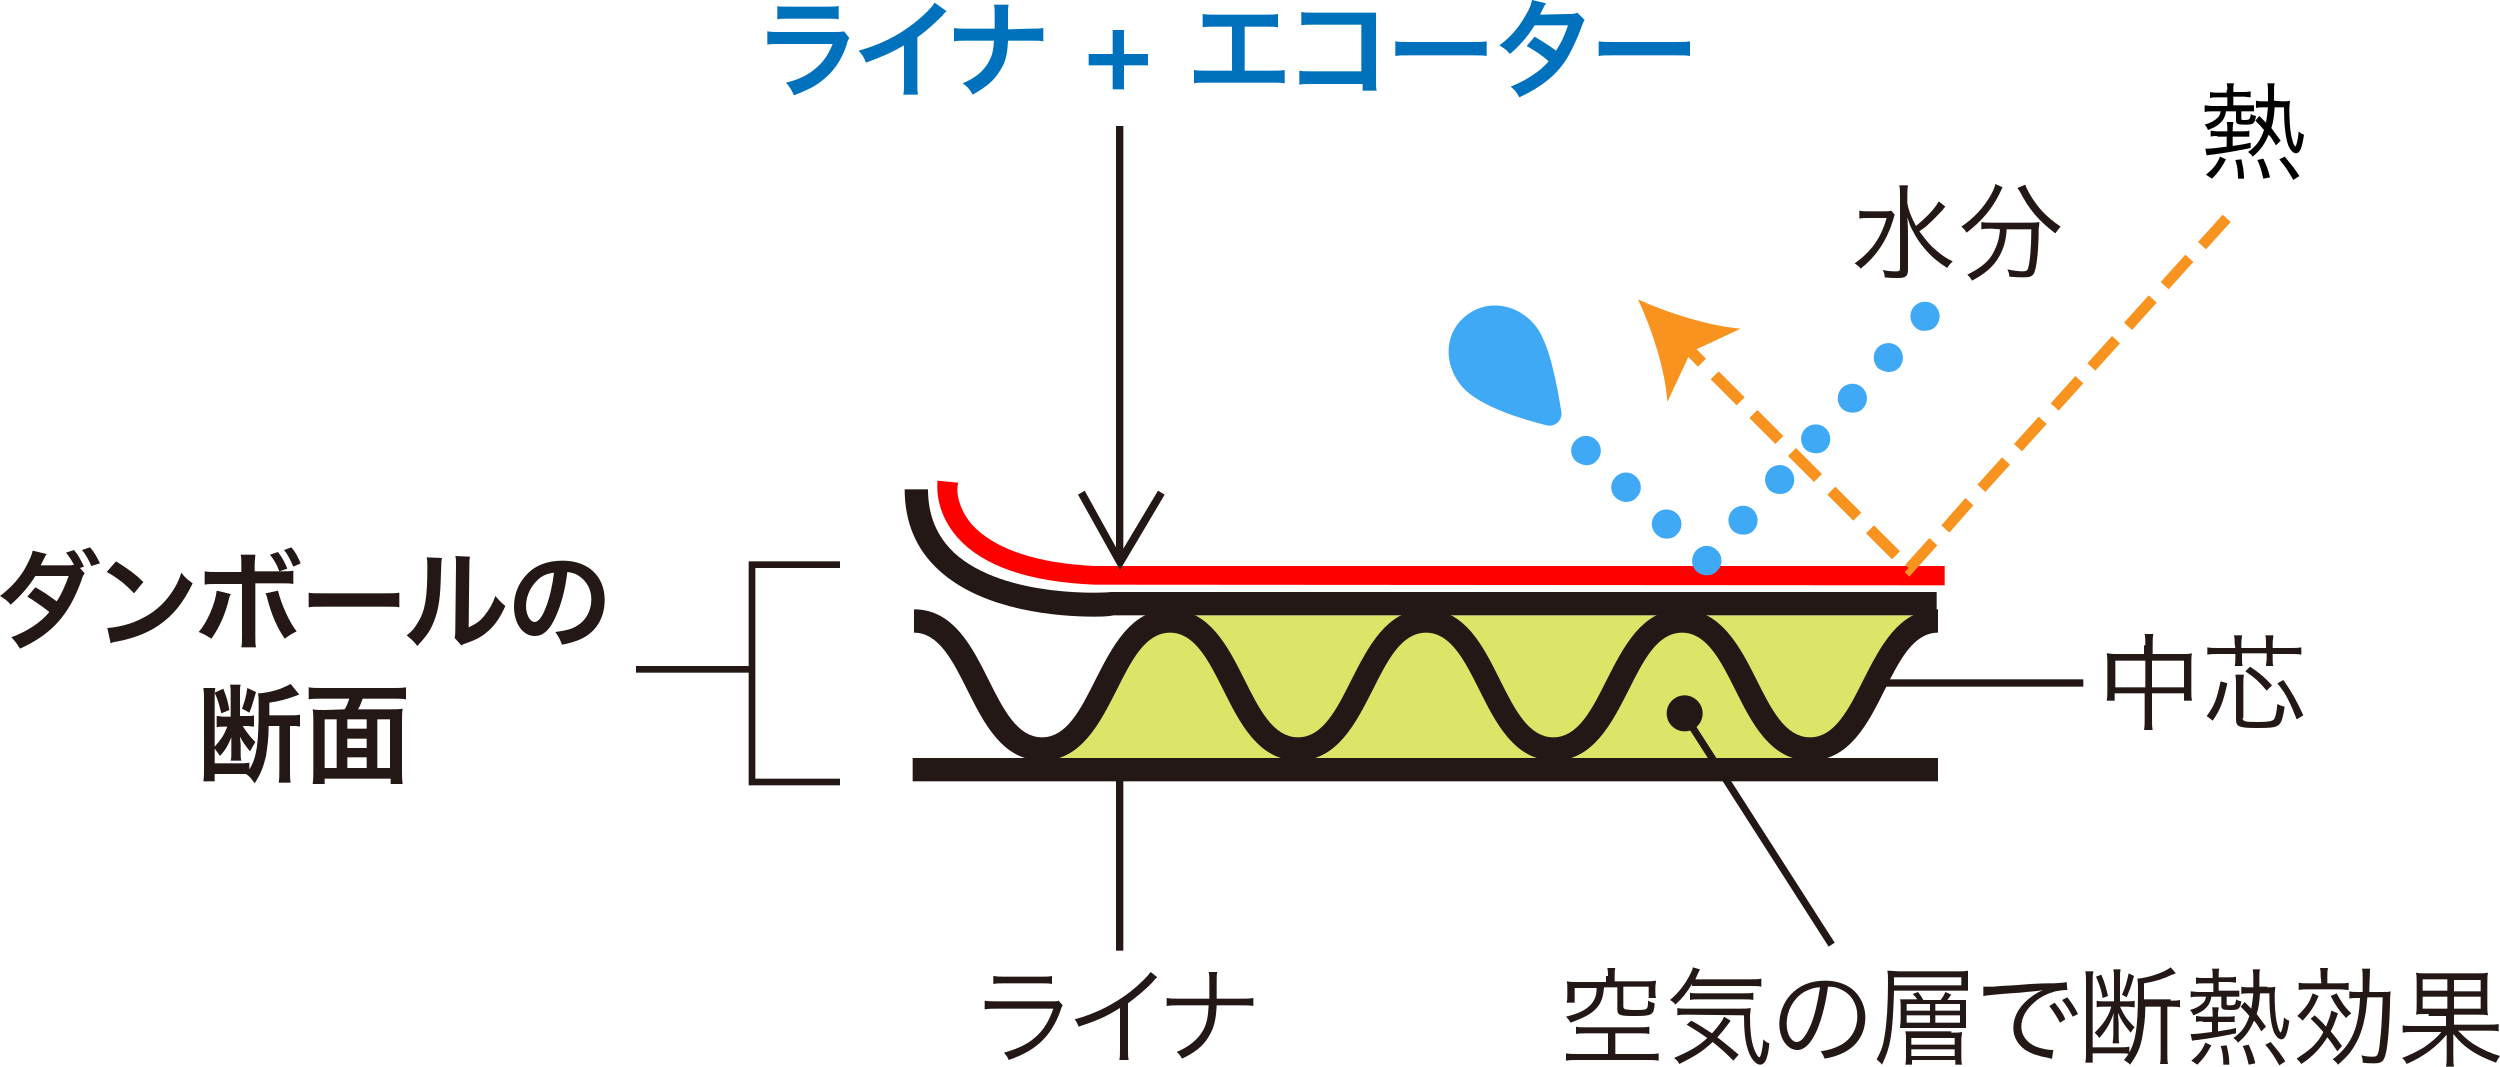 <?xml version="1.0" encoding="utf-8"?>
<!-- Generator: Adobe Illustrator 23.1.1, SVG Export Plug-In . SVG Version: 6.00 Build 0)  -->
<svg version="1.1" id="レイヤー_1" xmlns="http://www.w3.org/2000/svg" xmlns:xlink="http://www.w3.org/1999/xlink" x="0px"
	 y="0px" width="375px" height="160px" viewBox="0 0 375 160" style="enable-background:new 0 0 375 160;" xml:space="preserve">
<style type="text/css">
	.st0{fill:#FF0000;}
	.st1{fill:#DDE569;}
	.st2{fill:#231815;}
	.st3{fill:#0071BC;}
	.st4{fill:#3FA9F5;}
	.st5{fill:#F7931E;}
</style>
<g>
	<path class="st0" d="M164.2,87.7c-9.9-0.4-16.8-2.8-20.6-7.1c-2.9-3.3-3-6.7-3-7.4l0-1.1l1.1,0.1l2,0.2l-0.1,1
		c0,0.1-0.1,2.6,2.2,5.3c3.3,3.6,9.6,5.8,18.4,6.2l127.5,0v2.9L164.2,87.7L164.2,87.7z"/>
</g>
<g>
	<polygon class="st1" points="154.8,115.5 156.9,113.1 162.7,109.7 172,93.9 173.6,92.3 289.5,92.3 285,97.8 274.1,112.4 
		271.5,114.1 	"/>
</g>
<g>
	<g>
		<g>
			<path class="st2" d="M147.7,150.1c0.6,0.1,0.9,0.1,1.9,0.1h8.2c0.6,0,0.8,0,1-0.1l0.6,0.7c-0.1,0.2-0.2,0.3-0.4,1
				c-1.4,3.7-3.6,5.8-7.7,7.2c-0.2-0.5-0.3-0.6-0.7-1.1c2.1-0.6,3.6-1.3,4.8-2.4c1.1-1,1.9-2.2,2.6-4.2h-8.4c-0.8,0-1.3,0-1.9,0.1
				L147.7,150.1L147.7,150.1z M149.1,146.4c0.5,0.1,0.8,0.1,1.7,0.1h5.3c0.9,0,1.2,0,1.7-0.1v1.2c-0.4-0.1-0.8-0.1-1.7-0.1h-5.4
				c-0.8,0-1.2,0-1.7,0.1v-1.2H149.1z"/>
		</g>
		<g>
			<path class="st2" d="M173.6,146.6c-0.3,0.2-0.3,0.2-0.7,0.7c-1,1.1-2.4,2.2-3.7,3.2v6.8c0,0.9,0,1.3,0.1,1.7h-1.4
				c0.1-0.4,0.1-0.8,0.1-1.7v-6.1c-2.1,1.3-3.2,1.8-6.2,2.8c-0.2-0.5-0.3-0.7-0.6-1.1c3-0.8,5.8-2.2,8.3-4.1c1.5-1.2,2.6-2.3,3.1-3
				L173.6,146.6z"/>
		</g>
		<g>
			<path class="st2" d="M186.1,149.8c0.9,0,1.3,0,1.9-0.1v1.2c-0.5-0.1-1-0.1-1.9-0.1h-3.6c-0.1,2.2-0.4,3.4-1.2,4.7
				c-0.8,1.4-2.1,2.4-4,3.3c-0.3-0.5-0.4-0.7-0.8-1c1.9-0.8,3.2-1.9,4-3.3c0.5-1,0.7-1.8,0.8-3.7h-4.4c-0.8,0-1.3,0-1.9,0.1v-1.2
				c0.6,0.1,0.9,0.1,1.9,0.1h4.5c0-0.6,0-0.9,0-1.4v-1.2c0-0.6,0-1-0.1-1.4h1.3c-0.1,0.4-0.1,0.5-0.1,1.4v1.2c0,1.2,0,1.2,0,1.4
				H186.1z"/>
		</g>
	</g>
</g>
<g>
	<g>
		<g>
			<path class="st2" d="M321.8,96.8c0-0.8,0-1.2-0.1-1.7h1.3c-0.1,0.5-0.1,0.9-0.1,1.6v1.4h4.7c0.5,0,0.8,0,1.2-0.1
				c-0.1,0.4-0.1,0.8-0.1,1.3v4.4c0,0.5,0,0.9,0.1,1.4h-1.2V104h-4.8v3.7c0,0.9,0,1.3,0.1,1.8h-1.3c0.1-0.5,0.1-1,0.1-1.8V104h-4.5
				v1.1H316c0.1-0.5,0.1-0.9,0.1-1.4v-4.4c0-0.5,0-0.8-0.1-1.3c0.4,0,0.7,0.1,1.2,0.1h4.4v-1.3C321.6,96.8,321.8,96.8,321.8,96.8z
				 M317.3,99.1v4h4.5v-4H317.3z M327.6,103.1v-4h-4.8v4H327.6z"/>
		</g>
		<g>
			<path class="st2" d="M331,107.4c1.2-1.6,1.5-2.5,2.1-5.2l1,0.3c-0.6,2.7-1,3.9-2.2,5.6L331,107.4z M335.2,96.5
				c0-0.4,0-0.7-0.1-1.2h1.2c0,0.4-0.1,0.7-0.1,1.2v0.7h3.7v-0.7c0-0.4,0-0.8-0.1-1.2h1.2c0,0.4-0.1,0.7-0.1,1.2v0.7h2.5
				c0.8,0,1.3,0,1.8-0.1v1.1c-0.4-0.1-1-0.1-1.8-0.1h-2.5v0.8c0,0.4,0,0.7,0.1,1h-1.1c0-0.4,0.1-0.6,0.1-1.1V98h-3.7v0.8
				c0,0.4,0,0.8,0.1,1.1h-1.2c0.1-0.4,0.1-0.7,0.1-1v-0.8h-2.4c-0.8,0-1.3,0-1.8,0.1v-1.1c0.5,0.1,0.9,0.1,1.8,0.1h2.4L335.2,96.5
				L335.2,96.5z M336.4,107.7c0,0.5,0.3,0.6,2.2,0.6c1.6,0,2.2-0.1,2.5-0.4c0.2-0.3,0.4-1,0.5-2.3c0.4,0.2,0.6,0.3,1.1,0.4
				c-0.5,3.1-0.6,3.2-4.1,3.2c-2.8,0-3.2-0.2-3.2-1.3v-5.2c0-0.5,0-0.9-0.1-1.5h1.3c-0.1,0.4-0.1,0.8-0.1,1.5v5
				C336.5,107.7,336.4,107.7,336.4,107.7z M340,103.6c-1.1-1.3-1.7-1.9-3.2-2.9l0.7-0.7c1.5,1,2.2,1.6,3.3,2.8L340,103.6z
				 M344.5,107.9c-0.5-1.3-0.8-2-1.3-3c-0.5-1-0.8-1.4-1.6-2.4l0.9-0.5c1.2,1.7,2,3.1,3,5.3L344.5,107.9z"/>
		</g>
	</g>
</g>
<g>
	<g>
		<g>
			<path class="st2" d="M284.2,32.2c-0.1,0.3-0.1,0.4-0.3,1c-0.9,2.9-2.5,5.3-4.8,7.1c-0.3-0.4-0.5-0.5-0.9-0.8
				c1-0.7,1.8-1.4,2.7-2.5c1-1.3,1.6-2.6,2.1-4.3h-2.6c-0.7,0-1.1,0-1.5,0.1v-1.2c0.4,0.1,0.8,0.1,1.6,0.1h1.7c0.8,0,1.2,0,1.5-0.1
				L284.2,32.2z M291.8,31c-0.2,0.2-0.2,0.2-0.4,0.5c-0.4,0.4-1.5,1.6-2.1,2.1c-0.4,0.4-0.4,0.4-1.4,1.1c0.6,0.8,1.2,1.6,1.9,2.3
				c1,0.9,1.8,1.6,3.1,2.2c-0.4,0.4-0.6,0.6-0.8,1c-1.3-0.8-2.4-1.7-3.4-2.9c-0.7-0.8-1.3-1.7-1.8-2.7c-0.4-0.7-0.5-1.1-0.8-2
				c0.1,1.4,0.1,2.3,0.1,3.1v4.7c0,1-0.3,1.3-1.5,1.3c-0.6,0-1.3,0-2-0.1c0-0.5-0.1-0.7-0.3-1.1c0.9,0.2,1.5,0.2,2.1,0.2
				c0.4,0,0.5-0.1,0.5-0.5V29.4c0-0.6,0-1.1-0.1-1.6h1.3c-0.1,0.5-0.1,1-0.1,1.6v1.1c0.2,1.1,0.6,2.1,1.3,3.4
				c1.8-1.5,2.9-2.7,3.4-3.7L291.8,31z"/>
		</g>
		<g>
			<path class="st2" d="M300.4,28.1c-0.1,0.2-0.2,0.3-0.4,0.8c-1.2,2.5-2.8,4.3-5,6c-0.2-0.3-0.4-0.6-0.8-0.9
				c1.9-1.3,3.3-2.8,4.4-4.7c0.4-0.7,0.6-1.2,0.7-1.7L300.4,28.1z M298.8,34.3c-0.6,0-1.2,0-1.6,0.1v-1.1c0.5,0.1,1,0.1,1.7,0.1h5.3
				c0.7,0,1.2,0,1.7-0.1c0,0.3,0,0.4-0.1,1.1c0,3.1-0.3,5.8-0.7,6.6c-0.3,0.5-0.7,0.6-1.6,0.6c-0.5,0-1.1,0-2.1-0.1
				c0-0.4-0.1-0.7-0.3-1.1c0.9,0.2,1.7,0.3,2.3,0.3c0.5,0,0.7-0.1,0.8-0.4c0.3-1,0.5-3.2,0.5-5.9H301c-0.1,1.8-0.5,3-1.2,4.2
				c-0.8,1.4-2.1,2.5-4,3.5c-0.2-0.4-0.4-0.6-0.7-0.9c2-1,3.3-2,4-3.5c0.5-1,0.8-1.9,0.9-3.3L298.8,34.3L298.8,34.3
				C298.8,34.3,298.8,34.3,298.8,34.3z M303.8,27.7c0.1,0.4,0.3,0.7,0.6,1.3c1.2,2.1,2.5,3.5,4.7,5c-0.3,0.3-0.5,0.6-0.8,1
				c-2.5-1.9-3.9-3.5-5.4-6.4c-0.1-0.1-0.2-0.3-0.3-0.4L303.8,27.7z"/>
		</g>
	</g>
</g>
<g>
	<g>
		<g>
			<path class="st2" d="M238,155c-0.8,0-1.1,0-1.6,0.1V154c0.4,0.1,0.8,0.1,1.5,0.1h7.8c0.7,0,1.2,0,1.7-0.1v1.1
				c-0.5-0.1-0.9-0.1-1.6-0.1h-3.5v3.1h4.8c0.7,0,1.3,0,1.7-0.1v1.1c-0.6-0.1-1.1-0.1-1.7-0.1h-10.4c-0.7,0-1.2,0-1.8,0.1V158
				c0.4,0.1,1.1,0.1,1.8,0.1h4.5V155L238,155L238,155z M241.2,146.4c0-0.4,0-0.8-0.1-1.2h1.2c-0.1,0.3-0.1,0.7-0.1,1.2v0.8h4.6
				c0.6,0,1,0,1.6-0.1c0,0.3-0.1,0.6-0.1,1.1v0.4c0,0.4,0,0.8,0.1,1.1h-1.1V148h-3.8v3c0,0.2,0.1,0.3,0.3,0.4c0.2,0,0.6,0.1,1.3,0.1
				c2.1,0,2.1,0,2.1-1.4c0.4,0.2,0.6,0.3,1,0.4c-0.1,1.8-0.4,1.9-3.1,1.9c-2.1,0-2.5-0.1-2.5-1v-3.3h-2c-0.1,1.4-0.4,2.3-1.1,3.1
				c-0.8,0.9-1.8,1.4-3.9,2.2c-0.2-0.3-0.4-0.6-0.7-0.9c2-0.5,3-1,3.8-1.9c0.5-0.6,0.8-1.3,0.8-2.4h-3.3v2.2H235
				c0.1-0.4,0.1-0.8,0.1-1.3v-0.8c0-0.4,0-0.8-0.1-1.1c0.6,0.1,1,0.1,1.6,0.1h4.3v-0.9H241.2z"/>
		</g>
		<g>
			<path class="st2" d="M253.8,147.6c-0.8,1.3-1.4,2.1-2.5,3.1c-0.1-0.2-0.3-0.4-0.8-0.7c1.4-1.2,2.3-2.4,3.1-4
				c0.2-0.4,0.3-0.6,0.3-0.9l1.1,0.3c-0.1,0.2-0.1,0.2-0.3,0.6c-0.1,0.3-0.2,0.4-0.4,0.9h7.9c0.9,0,1.5,0,2-0.1v1.2
				c-0.4-0.1-1-0.1-2-0.1h-8.4L253.8,147.6L253.8,147.6L253.8,147.6z M260,159.1c-1-1-1.7-1.7-3.1-2.8c-1.5,1.4-2.6,2.1-5,3.3
				c-0.2-0.4-0.4-0.6-0.8-0.9c2.3-1,3.6-1.7,5-3c-1-0.7-1.6-1.1-3.1-2l0.7-0.6c1.3,0.7,2,1.2,3.1,1.9c0.9-1,1.6-1.9,1.8-2.5l1,0.6
				c-0.1,0.1-0.1,0.1-0.2,0.3c-0.1,0.1-0.1,0.1-0.4,0.5c-0.4,0.6-0.9,1.1-1.4,1.7c1.2,0.9,2,1.6,3.2,2.6L260,159.1z M253.2,152.2
				c-0.7,0-1.2,0-1.6,0.1v-1.1c0.4,0.1,0.9,0.1,1.5,0.1h7.7c0.9,0,1.3,0,1.8-0.1c0,0.5-0.1,0.8-0.1,1.4c0,2,0.2,3.6,0.6,4.7
				c0.2,0.6,0.6,1.3,0.8,1.3c0.2,0,0.5-1.2,0.6-2.7c0.3,0.3,0.5,0.5,0.9,0.6c-0.1,1.1-0.2,1.6-0.4,2.2c-0.2,0.7-0.6,1-1,1
				c-0.6,0-1.4-0.9-1.8-2.2c-0.4-1.2-0.6-2.7-0.6-5.2L253.2,152.2L253.2,152.2L253.2,152.2z M253.5,148.9c0.3,0.1,0.7,0.1,1.4,0.1
				h6.5c0.8,0,1.2,0,1.6-0.1v1.1c-0.4-0.1-0.8-0.1-1.6-0.1H255c-0.7,0-1.1,0-1.5,0.1L253.5,148.9L253.5,148.9z"/>
		</g>
		<g>
			<path class="st2" d="M272.6,154.4c-0.9,2.1-1.9,3.1-3,3.1c-1.5,0-2.7-1.7-2.7-3.9c0-1.6,0.6-3.2,1.7-4.4c1.3-1.4,3-2.1,5.2-2.1
				c1.8,0,3.4,0.6,4.4,1.6c1,1,1.6,2.4,1.6,3.9c0,2.5-1.3,4.5-3.7,5.5c-0.7,0.3-1.3,0.5-2.4,0.7c-0.2-0.5-0.3-0.7-0.6-1.1
				c1.2-0.2,1.9-0.4,2.7-0.8c1.8-0.8,2.8-2.5,2.8-4.5c0-1.8-0.9-3.3-2.5-4c-0.6-0.3-1.1-0.4-1.9-0.4
				C273.9,150.3,273.3,152.7,272.6,154.4z M270.6,148.8c-1.6,1-2.6,2.8-2.6,4.8c0,1.5,0.7,2.7,1.5,2.7c0.7,0,1.3-0.8,2-2.3
				s1.2-3.9,1.5-5.9C272.1,148.1,271.4,148.4,270.6,148.8z"/>
		</g>
		<g>
			<path class="st2" d="M284.1,148.7c-0.2,6.5-0.5,8.3-1.8,11c-0.3-0.4-0.5-0.5-0.8-0.8c0.7-1.3,1-2.1,1.2-3.6
				c0.3-1.7,0.5-4.5,0.5-8.1c0-0.6,0-1.1-0.1-1.6c0.6,0,1.1,0.1,1.9,0.1h8.5c0.8,0,1.2,0,1.7-0.1c0,0.4,0,0.6,0,1.1v0.9
				c0,0.4,0,0.7,0,1c-0.5,0-0.9,0-1.6,0h-9.5V148.7z M294.2,147.8v-1.2h-10.1v1.2H294.2z M287.6,149.9c-0.2-0.3-0.4-0.5-0.7-0.8
				l0.8-0.3c0.4,0.5,0.6,0.8,0.8,1.2h2.6c0.3-0.4,0.5-0.7,0.7-1.2l0.9,0.4c-0.2,0.3-0.4,0.5-0.6,0.8h1.3c0.8,0,1.2,0,1.5,0
				c0,0.4,0,0.8,0,1.2v1.8c0,0.6,0,0.9,0,1.2c-0.4,0-0.8,0-1.4,0h-7.1c-0.9,0-1.1,0-1.4,0c0-0.4,0.1-0.7,0.1-1.3v-1.7
				c0-0.7,0-1-0.1-1.3c0.3,0,0.6,0,1.5,0L287.6,149.9L287.6,149.9z M292.7,154.9c0.8,0,1.2,0,1.6-0.1c0,0.4-0.1,0.7-0.1,1.2v2.4
				c0,0.6,0,0.9,0.1,1.3h-1V159h-6.5v0.7h-1c0.1-0.4,0.1-0.8,0.1-1.4V156c0-0.5,0-0.9-0.1-1.3c0.4,0,0.9,0,1.6,0h5.3L292.7,154.9
				L292.7,154.9z M286,151.6h3.5v-1H286V151.6z M286,153.4h3.5v-1.1H286V153.4z M286.7,156.7h6.5v-1h-6.5V156.7z M286.7,158.4h6.5
				v-1h-6.5V158.4z M290.3,151.6h3.7v-1h-3.7V151.6z M290.3,153.4h3.7v-1.1h-3.7V153.4z"/>
		</g>
		<g>
			<path class="st2" d="M297.5,148c0.3,0,0.5,0,0.6,0c0.2,0,0.4,0,0.9,0c0.9-0.1,1-0.1,3-0.2l2.5-0.2c2-0.1,2.2-0.1,2.7-0.1h0.9
				c1.4-0.1,1.7-0.1,1.9-0.2l0.1,1.2c-0.6,0-1.2,0.1-1.8,0.2c-1.1,0.3-2.2,0.8-3.1,1.6c-1.3,1.1-2,2.4-2,3.7s0.8,2.4,2.2,3
				c0.8,0.3,1.8,0.5,2.4,0.5c0,0,0.1,0,0.2,0l-0.2,1.3c-0.2,0-0.2,0-0.5-0.1c-1.6-0.3-2.5-0.6-3.5-1.2c-1.1-0.8-1.8-1.9-1.8-3.3
				c0-1.9,1.1-3.6,3-4.9c0.5-0.3,0.9-0.6,1.5-0.8c-0.9,0.2-1.8,0.2-3.5,0.4c-3.2,0.2-4.9,0.4-5.5,0.5V148z M308.2,150.4
				c0.7,0.9,1.2,1.5,1.6,2.5l-0.8,0.5c-0.4-0.8-1.2-2-1.6-2.5L308.2,150.4z M310.1,149.6c0.7,0.9,1.1,1.5,1.6,2.5l-0.8,0.4
				c-0.4-0.8-1-1.8-1.6-2.5L310.1,149.6z"/>
		</g>
		<g>
			<path class="st2" d="M314,145.8c-0.1,0.4-0.1,0.8-0.1,1.3v10h3.9c0.7,0,1.1,0,1.6-0.1v1.1c-0.4-0.1-0.8-0.1-1.6-0.1h-3.9v1.4
				h-1.1c0.1-0.5,0.1-0.9,0.1-1.6v-10.6c0-0.6,0-1-0.1-1.5h1.2L314,145.8L314,145.8z M319.1,150.2c0.5,0,0.8,0,1.1-0.1v1
				c-0.2,0-0.7-0.1-1.1-0.1H318c0.7,1.5,1.1,2,2.2,3.1c-0.3,0.3-0.4,0.5-0.6,0.8c-1-1.2-1.4-1.8-1.9-3c0,0.6,0.1,1.2,0.1,1.7v1.6
				c0,0.8,0,1,0.1,1.3h-1c0-0.4,0.1-0.6,0.1-1.3v-1.6c0-0.5,0-1.2,0.1-1.7c-0.6,1.6-1,2.4-2.2,3.8c-0.2-0.3-0.4-0.5-0.7-0.8
				c0.9-0.9,1.5-1.6,2-2.6c0.2-0.4,0.3-0.6,0.5-1.3h-1.2c-0.4,0-0.7,0-1,0.1v-1c0.3,0.1,0.6,0.1,1.1,0.1h1.5v-3.3
				c0-0.7,0-1.1-0.1-1.5h1.1c-0.1,0.4-0.1,0.7-0.1,1.5v3.3L319.1,150.2L319.1,150.2z M315.2,146.2c0.6,1.4,0.7,2,1,3.2l-0.8,0.3
				c-0.2-1.3-0.5-2-1-3.2L315.2,146.2z M320.1,146.4c-0.5,1.8-0.7,2.2-1.1,3.2l-0.7-0.4c0.5-1.1,0.7-1.8,1-3.2L320.1,146.4z
				 M325.6,150.1c0.6,0,1,0,1.4-0.1v1.1c-0.4-0.1-0.7-0.1-1.4-0.1h-0.5v7c0,0.8,0,1.2,0.1,1.6H324c0.1-0.4,0.1-0.9,0.1-1.6v-7h-2.3
				c0,1.8-0.2,3-0.4,4.2c-0.3,1.9-0.8,3-1.9,4.5c-0.2-0.3-0.5-0.4-0.9-0.7c1.7-2,2.1-4.3,2.1-10.4c0-0.8,0-1.3-0.1-1.8
				c1.5-0.1,4-0.9,5-1.7l0.8,0.9c-0.1,0-0.1,0-0.3,0.1c0,0-0.1,0.1-0.3,0.1c-1.2,0.6-2.4,1-4.2,1.3v1.8c0,0.1,0,0.2,0,0.6h4
				L325.6,150.1L325.6,150.1L325.6,150.1z"/>
		</g>
		<g>
			<path class="st2" d="M331.9,146.3c0-0.4,0-0.7-0.1-1h1.1c-0.1,0.3-0.1,0.6-0.1,1v0.3h1.4c0.5,0,0.8,0,1.2-0.1v0.9
				c-0.3,0-0.7-0.1-1.1-0.1h-1.5v1.3h1.9c0.5,0,0.9,0,1.2,0v0.9c-0.4,0-0.6,0-1.2,0H334v1.1c0,0.2,0.1,0.2,0.5,0.2
				c0.7,0,0.8-0.1,0.9-0.7v-0.2c0.3,0.2,0.4,0.2,0.8,0.3c-0.2,1.2-0.4,1.3-1.7,1.3c-1,0-1.3-0.1-1.3-0.6v-1.4h-1.5
				c-0.1,0.6-0.2,0.8-0.4,1.2c-0.5,0.7-1,1.1-2.3,1.6c-0.2-0.4-0.2-0.5-0.5-0.8c1-0.3,1.5-0.6,2-1.1c0.2-0.2,0.3-0.4,0.4-0.9h-1.1
				c-0.4,0-0.8,0-1.2,0.1v-0.9c0.3,0,0.7,0.1,1.2,0.1h2.2v-1.3h-1.5c-0.4,0-0.8,0-1.1,0.1v-1c0.4,0.1,0.7,0.1,1.1,0.1h1.4
				L331.9,146.3L331.9,146.3z M330.4,153.2c-0.4,0-0.7,0-1,0.1v-0.9c0.3,0,0.6,0.1,1,0.1h1.5v-0.3c0-0.4,0-0.8-0.1-1.1h1
				c0,0.3-0.1,0.5-0.1,1.1v0.3h1.5c0.4,0,0.7,0,1-0.1v0.9c-0.3,0-0.6,0-1,0h-1.5v1.4c1.1-0.2,1.5-0.2,2.7-0.5v0.8
				c-1.4,0.3-4.1,0.8-5.8,1c-0.4,0-0.6,0.1-0.8,0.1l-0.2-1c0.2,0,0.3,0,0.3,0c0.6,0,1.3-0.1,2.9-0.3v-1.5h-1.4L330.4,153.2
				L330.4,153.2z M328.7,159.1c1.1-0.9,1.6-1.5,2.1-2.7l0.9,0.4c-0.7,1.3-1.1,1.9-2.1,2.9L328.7,159.1z M333.5,159.7
				c0-1.2-0.1-1.9-0.4-2.8l0.9-0.1c0.2,0.9,0.4,1.7,0.4,2.9L333.5,159.7z M340.1,148.1c0.5,0,0.9,0,1.2-0.1c0,0.3-0.1,0.7-0.1,1.3
				c0,1.4,0.1,3.1,0.3,4c0.2,0.8,0.3,1.3,0.6,1.6c0.2-0.3,0.4-1,0.5-2.3c0.3,0.3,0.5,0.4,0.8,0.5c-0.3,2-0.6,2.8-1.2,2.8
				c-0.4,0-0.9-0.5-1.2-1.3c-0.4-1.3-0.6-3-0.6-5.6H339c-0.1,1.4-0.2,2.2-0.5,3.1c0.6,0.8,0.8,1.1,1.4,1.9l-0.7,0.7
				c-0.5-0.8-0.7-1.2-1.1-1.6c-0.6,1.4-1.2,2.3-2.4,3.3c-0.2-0.3-0.4-0.5-0.7-0.7c1.3-0.9,1.9-1.8,2.4-3.3c-0.4-0.5-0.6-0.7-1.3-1.4
				l0.6-0.7c0.5,0.5,0.6,0.6,1,1c0.1-0.7,0.2-1.2,0.3-2.3h-0.7c-0.4,0-0.8,0-1.1,0.1V148c0.4,0.1,0.7,0.1,1.1,0.1h0.7
				c0-0.4,0-0.7,0-1.1c0-0.7,0-1.2-0.1-1.6h1.1c-0.1,0.4-0.1,0.4-0.1,2.6h1.2V148.1z M337.3,159.7c-0.3-1.3-0.5-2-0.9-2.8l0.9-0.2
				c0.4,0.9,0.7,1.5,1,2.8L337.3,159.7z M341.9,159.8c-0.7-1.2-1.1-1.9-2.1-3.1l0.8-0.4c1.1,1.3,1.5,1.8,2.2,2.9L341.9,159.8z"/>
		</g>
		<g>
			<path class="st2" d="M347.2,152.3c0.9,0.8,1.2,1.1,1.7,1.7c0.4-1,0.6-1.4,0.8-2.4l1,0.4c-0.5,1.4-0.7,2-1.1,2.7
				c0.6,0.7,0.9,1.1,1.7,2.2l-0.7,0.8c-0.7-1-0.9-1.4-1.5-2.1c-1,1.6-2.2,2.9-3.9,4c-0.2-0.3-0.5-0.6-0.7-0.8
				c0.9-0.6,1.6-1.1,2.3-1.7c0.7-0.7,1.3-1.4,1.7-2.3c-0.7-0.8-1-1.1-1.9-2L347.2,152.3z M347.8,149.4c-0.7,1.6-1.2,2.4-2.4,3.7
				c-0.4-0.4-0.4-0.4-0.8-0.7c0.7-0.7,1-1,1.5-1.7c0.4-0.6,0.5-0.9,0.8-1.7L347.8,149.4z M348.1,146.5c0-0.5,0-0.9-0.1-1.3h1.2
				c-0.1,0.4-0.1,0.8-0.1,1.3v1h1.6c0.8,0,1.2,0,1.6-0.1v1.1c-0.4,0-0.7-0.1-1.5-0.1h-4.4c-0.7,0-1.1,0-1.6,0.1v-1.1
				c0.4,0.1,0.8,0.1,1.6,0.1h1.8L348.1,146.5L348.1,146.5z M350.5,149c0.7,1.3,1.2,2.1,2.2,3c-0.3,0.2-0.4,0.3-0.8,0.7
				c-1.1-1.2-1.5-1.8-2.3-3.3L350.5,149z M357.2,148.8c0.8,0,1.1,0,1.4-0.1c0,0.3-0.1,0.5-0.1,2c-0.1,3.3-0.3,5.9-0.6,7.2
				c-0.3,1.3-0.6,1.6-1.8,1.6c-0.5,0-1.1,0-1.7-0.1c0-0.5,0-0.6-0.2-1.1c0.8,0.2,1.3,0.2,1.8,0.2c0.6,0,0.8-0.2,1-2.3
				c0.2-1.6,0.3-3.4,0.4-6.6h-2.3c-0.1,1.3-0.2,2.2-0.4,3.1c-0.4,2.1-1.1,3.7-2.2,5.2c-0.5,0.6-1,1.1-1.8,1.8
				c-0.2-0.3-0.4-0.5-0.8-0.8c1.3-1,2.2-2,2.9-3.4c0.7-1.4,1.1-3.3,1.2-5.8h-0.1c-0.9,0-1.2,0-1.5,0.1v-1.1c0.4,0.1,0.8,0.1,1.5,0.1
				h0.5c0-0.7,0-1.3,0-1.9c0-0.8,0-1.1-0.1-1.6h1.2c0,0.1,0,0.2,0,0.2c0,0.4,0,0.4-0.1,2.8c0,0.2,0,0.2,0,0.5L357.2,148.8
				L357.2,148.8z"/>
		</g>
		<g>
			<path class="st2" d="M364.3,152.1c-1,0-1.5,0-1.9,0.1c0.1-0.5,0.1-0.8,0.1-1.8v-2.8c0-0.9,0-1.2-0.1-1.7c0.4,0.1,0.9,0.1,1.8,0.1
				h7.1c1,0,1.4,0,1.9-0.1c-0.1,0.5-0.1,0.8-0.1,1.8v2.8c0,1,0,1.3,0.1,1.8c-0.4-0.1-0.9-0.1-1.9-0.1h-3.2v1.5h5.1
				c0.7,0,1.1,0,1.6-0.1v1.1c-0.5-0.1-1-0.1-1.6-0.1h-4.5c0.8,0.8,1.4,1.4,2.3,2c1.3,0.8,2.6,1.4,4,1.8c-0.3,0.4-0.4,0.6-0.6,1
				c-1.6-0.6-2.9-1.2-4-2c-1-0.7-1.5-1.2-2.4-2.3c0,0.8,0,1,0,1.3v1.9c0,0.9,0,1.2,0.1,1.7h-1.2c0.1-0.5,0.1-0.9,0.1-1.7v-1.9
				c0-0.3,0-0.8,0-1.2c-1.6,1.9-3.5,3.3-6,4.4c-0.2-0.4-0.4-0.7-0.7-0.9c1.1-0.4,2.3-1,3.3-1.6c1.1-0.8,1.9-1.4,2.6-2.3H362
				c-0.7,0-1.1,0-1.6,0.1v-1.1c0.4,0.1,0.9,0.1,1.6,0.1h4.9v-1.5h-2.6L364.3,152.1L364.3,152.1z M363.4,146.9v1.7h3.7v-1.7H363.4z
				 M363.4,149.5v1.8h3.7v-1.8H363.4z M368.1,148.7h4V147h-4V148.7z M368.1,151.3h4v-1.8h-4V151.3z"/>
		</g>
	</g>
</g>
<g>
	<g>
		<g>
			<path class="st3" d="M127.4,5.7c-0.2,0.3-0.3,0.5-0.4,1c-0.8,2.4-2,4.1-3.7,5.4c-1.1,0.9-2.2,1.4-4.2,2.2
				c-0.4-0.8-0.5-1.1-1.2-1.9c2-0.5,3.2-1.1,4.4-2.1c1.2-1,1.9-2,2.6-3.7h-7.8c-1.1,0-1.5,0-2,0.1v-2c0.6,0.1,1,0.1,2.1,0.1h7.6
				c1,0,1.3,0,1.8-0.1L127.4,5.7z M116.4,0.9c0.5,0.1,0.9,0.1,1.9,0.1h5.6c1,0,1.3,0,1.9-0.1v2c-0.5-0.1-0.8-0.1-1.8-0.1h-5.6
				c-1,0-1.3,0-1.8,0.1v-2H116.4z"/>
		</g>
		<g>
			<path class="st3" d="M142,1.7c-0.3,0.2-0.4,0.3-0.6,0.6c-1.2,1.2-2.4,2.3-3.8,3.3v6.8c0,0.9,0,1.3,0.1,1.8h-2.2
				c0.1-0.5,0.1-0.8,0.1-1.7V6.8c-1.9,1.1-2.8,1.5-5.7,2.6c-0.3-0.8-0.5-1.1-1.1-1.8c3.2-0.9,5.9-2.2,8.4-4.2c1.4-1.1,2.5-2.2,3-3
				L142,1.7z"/>
		</g>
		<g>
			<path class="st3" d="M154.4,4.3c1.1,0,1.5,0,2.1-0.1v2c-0.6-0.1-1-0.1-2-0.1h-3.3c-0.1,2.2-0.4,3.3-1.2,4.5
				c-0.9,1.5-2,2.4-4.1,3.6c-0.5-0.9-0.8-1.2-1.5-1.7c1.9-0.8,3.1-1.8,3.9-3.2c0.5-0.9,0.7-1.6,0.8-3.2h-4c-1.1,0-1.5,0-2,0.1v-2
				c0.6,0.1,1,0.1,2.1,0.1h4c0-0.7,0-1,0-1.2V2.2c0-0.7,0-1.1-0.1-1.5h2.2c-0.1,0.5-0.1,0.5-0.1,1.5v1c0,1.1,0,1.1,0,1.2L154.4,4.3
				L154.4,4.3L154.4,4.3z"/>
		</g>
		<g>
			<path class="st3" d="M168.6,13.4h-1.7V9.8h-3.6V8.1h3.6V4.5h1.7v3.6h3.6v1.7h-3.6V13.4z"/>
		</g>
		<g>
			<path class="st3" d="M186.7,10.6h3.9c1.1,0,1.5,0,2.1-0.1v2c-0.6-0.1-1-0.1-2-0.1h-9.6c-1.1,0-1.5,0-2,0.1v-2
				c0.6,0.1,1,0.1,2.1,0.1h3.6V4h-2.4c-1.1,0-1.5,0-2,0.1v-2c0.6,0.1,1,0.1,2.1,0.1h7.1c1.1,0,1.5,0,2.1-0.1v2c-0.6-0.1-1-0.1-2-0.1
				h-3L186.7,10.6L186.7,10.6z"/>
		</g>
		<g>
			<path class="st3" d="M196.9,12.6c-1.1,0-1.5,0-2,0.1v-2.1c0.6,0.1,0.9,0.1,2,0.1h7.3v-7h-7c-1.1,0-1.5,0-2,0.1v-2
				c0.6,0.1,0.9,0.1,2.1,0.1h7.7c0.8,0,0.8,0,1.4,0c0,0.4,0,0.6,0,1.3V12c0,0.8,0,1.2,0.1,1.6h-2.1v-1H196.9z"/>
		</g>
		<g>
			<path class="st3" d="M209.3,6.2c0.7,0.1,1,0.1,2.6,0.1h8.5c1.6,0,1.9,0,2.6-0.1v2.2c-0.6-0.1-0.8-0.1-2.6-0.1h-8.5
				c-1.8,0-2,0-2.6,0.1V6.2z"/>
		</g>
		<g>
			<path class="st3" d="M237.7,3c-0.2,0.3-0.2,0.3-0.5,1.1c-0.5,1.5-1.4,3.3-2,4.4c-1.6,2.7-3.9,4.5-7.3,6.1
				c-0.5-0.9-0.7-1.1-1.3-1.6c1.4-0.6,2.2-1,3.1-1.6c1.1-0.7,1.8-1.3,2.6-2.2c-1.1-1-2.1-1.6-3.3-2.3l1.2-1.4c1.3,0.8,2,1.2,3.2,2.1
				c0.8-1.2,1.3-2.3,1.8-3.8h-5c-1,1.6-2.1,2.9-3.7,4.3c-0.5-0.6-0.8-0.8-1.6-1.3c1.8-1.3,3-2.8,4-4.6c0.5-0.8,0.8-1.6,0.9-2.2
				l2.1,0.5c-0.2,0.3-0.2,0.3-0.5,0.9c-0.2,0.4-0.3,0.6-0.4,0.8c0.3,0,0.3,0,4.2-0.1c0.7,0,1,0,1.4-0.2L237.7,3z"/>
		</g>
		<g>
			<path class="st3" d="M239.8,6.2c0.7,0.1,1,0.1,2.6,0.1h8.5c1.6,0,1.9,0,2.6-0.1v2.2c-0.6-0.1-0.8-0.1-2.6-0.1h-8.5
				c-1.8,0-2,0-2.6,0.1V6.2z"/>
		</g>
	</g>
</g>
<g>
	<path class="st2" d="M271.5,114.1c-5.9,0-8.7-5.6-11.2-10.6c-2.2-4.4-4.3-8.6-8-8.6s-5.8,4.2-8,8.6c-2.5,4.9-5.3,10.6-11.2,10.6
		s-8.7-5.6-11.2-10.6c-2.2-4.4-4.3-8.6-8-8.6s-5.8,4.2-8,8.6c-2.5,4.9-5.3,10.6-11.2,10.6s-8.7-5.6-11.2-10.6
		c-2.2-4.4-4.3-8.6-8-8.6s-5.8,4.2-8,8.6c-2.5,4.9-5.3,10.6-11.2,10.6s-8.7-5.6-11.2-10.6c-2.2-4.4-4.3-8.6-8-8.6v-3.5
		c5.9,0,8.7,5.6,11.2,10.6c2.2,4.4,4.3,8.6,8,8.6s5.8-4.2,8-8.6c2.5-4.9,5.3-10.6,11.2-10.6s8.7,5.6,11.2,10.6
		c2.2,4.4,4.3,8.6,8,8.6s5.8-4.2,8-8.6c2.5-4.9,5.3-10.6,11.2-10.6S222.5,97,225,102c2.2,4.4,4.3,8.6,8,8.6s5.8-4.2,8-8.6
		c2.5-4.9,5.3-10.6,11.2-10.6S261,97,263.5,102c2.2,4.4,4.3,8.6,8,8.6s5.8-4.2,8-8.6c2.5-4.9,5.3-10.6,11.2-10.6v3.5
		c-3.7,0-5.8,4.2-8,8.6C280.2,108.5,277.4,114.1,271.5,114.1z"/>
</g>
<g>
	<path class="st2" d="M164.2,92.5c-5.3,0-16.7-0.8-23.4-7c-3.4-3.1-5.1-7.2-5.1-12.1h3.5c0,3.9,1.3,7,3.9,9.5c7.6,7,23.4,6,23.5,5.9
		h0.1h123.8v3.5H167C166.7,92.4,165.7,92.5,164.2,92.5z"/>
</g>
<g>
	<rect x="136.9" y="113.7" class="st2" width="153.8" height="3.5"/>
</g>
<g>
	<rect x="167.4" y="115.5" class="st2" width="1.1" height="27.1"/>
</g>
<g>
	<polygon class="st2" points="252.2,107.5 253.1,106.9 275.2,141.4 274.3,142 	"/>
</g>
<g>
	<g>
		<g>
			<path class="st2" d="M12.7,86c-0.2,0.3-0.3,0.4-0.5,1.1c-1.9,5.2-4.4,8-9.2,10.2c-0.5-0.8-0.8-1.2-1.3-1.7
				c2.4-0.9,4.5-2.3,5.7-3.8c-1-0.8-2.3-1.7-3.3-2.3l1.2-1.4c1.3,0.7,2.1,1.3,3.2,2.1c0.7-1,1.3-2.4,1.8-3.8h-5
				c-0.9,1.5-2.3,3.1-3.7,4.3c-0.5-0.6-0.8-0.8-1.6-1.3c1.6-1.2,3.1-2.8,4-4.6c0.5-1,0.8-1.6,0.9-2.2L7,83.1
				c-0.2,0.3-0.2,0.3-0.5,0.9c-0.3,0.6-0.3,0.6-0.4,0.8c0.2,0,0.2,0,0.4,0h0.4h3.3c0.3,0,0.7,0,0.9-0.1c-0.4-0.7-0.7-1.2-1.2-1.8
				l1.2-0.4c0.7,0.8,1,1.5,1.5,2.5L12,85.2L12.7,86z M13.7,84.9c-0.4-0.9-0.8-1.7-1.4-2.4l1.2-0.4c0.7,0.8,1,1.4,1.5,2.4L13.7,84.9z
				"/>
		</g>
		<g>
			<path class="st2" d="M16.1,94.2c1.4-0.1,3.3-0.5,4.7-1.2c2-0.9,3.5-2.1,4.8-3.9c0.7-1,1.2-1.9,1.6-3.2c0.6,0.8,0.9,1,1.7,1.6
				c-1.4,2.9-2.9,4.8-5.1,6.3c-1.6,1.1-3.6,1.9-6.1,2.4c-0.6,0.1-0.7,0.1-1.1,0.3L16.1,94.2z M17.4,84.2c1.9,1.2,2.9,1.9,4.1,3.1
				L20.1,89c-1.3-1.4-2.6-2.4-4.1-3.2L17.4,84.2z"/>
		</g>
		<g>
			<path class="st2" d="M34.6,89.1c0,0.1,0,0.2-0.1,0.2c0,0,0,0.1-0.1,0.3c-0.5,2.3-1.5,4.6-2.7,6.2c-0.8-0.5-1.1-0.7-1.9-1
				c1.2-1.3,2.5-4.2,2.7-6.2L34.6,89.1z M41.9,85.7c-0.4-1.1-0.8-1.7-1.4-2.5l1.2-0.4c0.6,0.8,1,1.5,1.4,2.5L41.9,85.7
				c1.2,0,1.6,0,2.1-0.1v2c-0.5-0.1-0.8-0.1-2-0.1h-3.7v7.8c0,0.9,0,1.4,0.1,1.8h-2.2c0.1-0.4,0.1-0.9,0.1-1.8v-7.7h-3.6
				c-1.2,0-1.5,0-2,0.1v-2c0.6,0.1,0.9,0.1,2,0.1h3.5v-0.9c0-0.9,0-1.3-0.1-1.7h2.2c0,0.4-0.1,0.7-0.1,1.7v0.8L41.9,85.7z
				 M41.7,88.6c0.5,2.1,1.8,4.9,2.8,6.1c-0.8,0.4-1.1,0.6-1.8,1.1c-1.2-1.8-1.9-3.4-2.6-6C40,89.4,40,89.3,39.8,89L41.7,88.6z
				 M44,85c-0.4-0.9-0.8-1.8-1.4-2.5l1.1-0.4c0.7,0.8,1,1.5,1.4,2.4L44,85z"/>
		</g>
		<g>
			<path class="st2" d="M46.2,88.9c0.7,0.1,1,0.1,2.6,0.1h8.5c1.6,0,1.9,0,2.6-0.1v2.2C59.4,91,59.2,91,57.4,91h-8.5
				c-1.8,0-2,0-2.6,0.1V88.9z"/>
		</g>
		<g>
			<path class="st2" d="M66.3,83.7c-0.1,0.4-0.1,0.4-0.2,3.6c-0.1,3.1-0.5,4.9-1.3,6.6c-0.5,1.1-1.2,1.9-2.2,3
				c-0.6-0.8-0.9-1-1.6-1.6c0.8-0.6,1.2-1.1,1.6-1.8c1.2-1.8,1.5-3.9,1.5-8.4c0-0.9,0-1-0.1-1.5L66.3,83.7z M70.5,83.5
				c-0.1,0.5-0.1,0.7-0.1,1.5l-0.1,9.1c1.1-0.5,1.8-1,2.4-1.8c0.7-0.9,1.2-1.7,1.6-2.9c0.6,0.7,0.8,0.9,1.5,1.5
				c-0.7,1.6-1.5,2.8-2.5,3.7c-0.9,0.8-1.7,1.3-3.4,1.9c-0.4,0.1-0.5,0.2-0.7,0.3l-1-1.1c0.1-0.5,0.1-0.8,0.1-1.7l0.1-9v-0.5
				c0-0.4,0-0.8-0.1-1.1L70.5,83.5z"/>
		</g>
		<g>
			<path class="st2" d="M83.4,92.4c-0.9,2.1-1.9,3-3.2,3c-1.8,0-3.1-1.9-3.1-4.4c0-1.8,0.6-3.4,1.8-4.7c1.3-1.5,3.2-2.2,5.5-2.2
				c3.8,0,6.3,2.3,6.3,5.9c0,2.8-1.4,5-3.9,6c-0.8,0.3-1.4,0.5-2.5,0.7c-0.3-0.8-0.5-1.2-1-1.9c1.5-0.2,2.4-0.4,3.2-0.9
				c1.4-0.8,2.2-2.3,2.2-4c0-1.5-0.7-2.8-2-3.6c-0.5-0.3-0.9-0.4-1.6-0.5C84.8,88.4,84.2,90.6,83.4,92.4z M81.1,86.6
				c-1.3,1-2.2,2.6-2.2,4.3c0,1.3,0.6,2.4,1.3,2.4c0.5,0,1.1-0.7,1.6-2c0.6-1.4,1.1-3.6,1.3-5.4C82.3,86,81.7,86.2,81.1,86.6z"/>
		</g>
		<g>
			<path class="st2" d="M40.3,108.9c0,1.8-0.2,3.2-0.4,4.5c-0.4,1.7-0.8,2.7-1.7,4.1c-0.5-0.7-0.7-1-1.3-1.4c-0.4,0-0.6,0-1.2,0
				h-3.5v1.1h-1.7c0.1-0.6,0.1-1.1,0.1-1.8V105c0-0.8,0-1.2-0.1-1.8h1.8c-0.1,0.4-0.1,0.8-0.1,1.4v7.4c0.9-1,1.4-1.7,1.9-3h-0.5
				c-0.4,0-0.8,0-1.1,0.1v-1.7c0.4,0,0.6,0.1,1.1,0.1h1V104c0-0.6,0-0.9-0.1-1.3h1.6C36,103,36,103.3,36,104v3.4h1
				c0.5,0,0.8,0,1.1-0.1v1.7c-0.3,0-0.7-0.1-1.2-0.1h-0.5c0.7,1.1,1.1,1.6,1.9,2.4c-0.3,0.5-0.5,0.9-0.8,1.4c-0.8-1-1.1-1.4-1.5-2.2
				c0,0.4,0.1,0.9,0.1,1.1v1.4c0,0.5,0,0.7,0.1,1.1h-1.6c0.1-0.4,0.1-0.6,0.1-1.1v-1.2c0-0.3,0-0.4,0-0.7s0-0.3,0-0.5
				c-0.5,1.2-0.8,1.8-1.7,2.8c-0.2-0.3-0.4-0.6-0.8-1.1v2.2h3.5c0.7,0,1.2,0,1.7-0.1v1c1.1-1.7,1.4-3.8,1.4-9.2c0-1.3,0-1.6-0.1-2.2
				c0.9,0,2.3-0.3,3.4-0.7c0.7-0.3,1.1-0.5,1.5-0.7l1.3,1.6h-0.1c-0.2,0.1-0.2,0.1-0.5,0.2c-1.3,0.5-2.5,0.8-3.9,1v1.9h3.2
				c0.6,0,1,0,1.4-0.1v1.8c-0.4-0.1-0.7-0.1-1.3-0.1h-0.2v6.7c0,0.8,0,1.3,0.1,1.8h-1.8c0.1-0.5,0.1-1.1,0.1-1.8v-6.7L40.3,108.9z
				 M33.5,103.3c0.6,1.6,0.7,2,0.9,3.2l-1.2,0.5c-0.3-1.2-0.5-2-1-3.1L33.5,103.3z M38.4,103.8c-0.5,1.7-0.6,2.2-1,3.1l-1.1-0.6
				c0.4-1.1,0.6-1.7,0.8-3.1L38.4,103.8z"/>
		</g>
		<g>
			<path class="st2" d="M51.7,106.4c0.3-0.5,0.5-1,0.7-1.6h-4.1c-0.8,0-1.4,0-2,0.1v-1.8c0.6,0.1,1.2,0.1,2,0.1h10.6
				c0.7,0,1.4,0,2-0.1v1.8c-0.6-0.1-1.2-0.1-2-0.1h-4.5c-0.2,0.5-0.4,1.2-0.7,1.6h4.8c0.8,0,1.3,0,1.9-0.1c-0.1,0.6-0.1,1.1-0.1,2.1
				v7c0,0.9,0,1.6,0.1,2.2h-1.8v-0.8h-9.9v0.8h-1.8c0.1-0.7,0.1-1.2,0.1-2.2v-7c0-0.8,0-1.4-0.1-2c0.5,0.1,1.1,0.1,1.9,0.1
				L51.7,106.4L51.7,106.4z M50.5,107.9h-1.8v7.3h1.8C50.5,115.2,50.5,107.9,50.5,107.9z M52.1,109.3H55v-1.4h-2.9V109.3z M55,110.8
				h-2.9v1.4H55V110.8z M55,115.2v-1.6h-2.9v1.6H55z M56.6,115.2h1.9v-7.3h-1.9V115.2z"/>
		</g>
	</g>
</g>
<g>
	<path class="st2" d="M255.4,107c0,1.5-1.2,2.7-2.7,2.7s-2.7-1.2-2.7-2.7s1.2-2.7,2.7-2.7C254.1,104.3,255.4,105.5,255.4,107z"/>
</g>
<g>
	<path class="st4" d="M254.5,85.7c-0.9-0.8-0.9-2.2-0.1-3.1l0,0c0.8-0.9,2.2-1,3.1-0.1l0,0c0.9,0.8,1,2.2,0.1,3.1l0,0
		c-0.4,0.5-1,0.7-1.6,0.7l0,0C255.5,86.3,254.9,86.1,254.5,85.7z M248.5,80.2c-0.9-0.8-1-2.2-0.1-3.1l0,0c0.8-0.9,2.2-0.9,3.1-0.1
		l0,0c0.9,0.8,1,2.2,0.1,3.1l0,0c-0.4,0.5-1,0.7-1.6,0.7l0,0C249.4,80.8,248.9,80.6,248.5,80.2z M260,79.7c-0.9-0.8-1-2.2-0.2-3.1
		l0,0c0.8-0.9,2.2-1,3.1-0.2l0,0c0.9,0.8,1,2.2,0.2,3.1l0,0c-0.4,0.5-1,0.7-1.6,0.7l0,0C260.9,80.2,260.4,80,260,79.7z M242.4,74.7
		c-0.9-0.8-1-2.2-0.1-3.1l0,0c0.8-0.9,2.2-1,3.1-0.1l0,0c0.9,0.8,1,2.2,0.1,3.1l0,0c-0.4,0.5-1,0.7-1.6,0.7l0,0
		C243.4,75.3,242.9,75.1,242.4,74.7z M265.5,73.6c-0.9-0.8-1-2.2-0.2-3.1l0,0c0.8-0.9,2.2-1,3.1-0.2l0,0c0.9,0.8,1,2.2,0.2,3.1l0,0
		c-0.4,0.5-1,0.7-1.6,0.7l0,0C266.4,74.1,265.9,73.9,265.5,73.6z M236.4,69.2c-0.9-0.8-1-2.2-0.1-3.1l0,0c0.8-0.9,2.2-1,3.1-0.1l0,0
		c0.9,0.8,1,2.2,0.1,3.1l0,0c-0.4,0.5-1,0.7-1.6,0.7l0,0C237.3,69.7,236.8,69.5,236.4,69.2z M270.9,67.5c-0.9-0.8-1-2.2-0.2-3.1l0,0
		c0.8-0.9,2.2-1,3.1-0.2l0,0c0.9,0.8,1,2.2,0.2,3.1l0,0c-0.4,0.5-1,0.7-1.6,0.7l0,0C271.9,68,271.3,67.8,270.9,67.5z M276.4,61.4
		c-0.9-0.8-1-2.2-0.2-3.1l0,0c0.8-0.9,2.2-1,3.1-0.2l0,0c0.9,0.8,1,2.2,0.2,3.1l0,0c-0.4,0.5-1,0.7-1.6,0.7l0,0
		C277.3,61.9,276.8,61.7,276.4,61.4z M281.8,55.3c-0.9-0.8-1-2.2-0.2-3.1l0,0c0.8-0.9,2.2-1,3.1-0.2l0,0c0.9,0.8,1,2.2,0.2,3.1l0,0
		c-0.4,0.5-1,0.7-1.6,0.7l0,0C282.8,55.8,282.3,55.6,281.8,55.3z M287.3,49.1c-0.9-0.8-1-2.2-0.2-3.1l0,0c0.8-0.9,2.2-1,3.1-0.2l0,0
		c0.9,0.8,1,2.2,0.2,3.1l0,0c-0.4,0.5-1,0.7-1.6,0.7l0,0C288.2,49.7,287.7,49.5,287.3,49.1z"/>
</g>
<g>
	<rect x="281.9" y="101.9" class="st2" width="30.6" height="1.1"/>
</g>
<g>
	<path class="st4" d="M230.1,48.6c2.3,2.5,3.5,9.4,4.1,13.2c0.2,1.3-1,2.3-2.2,2c-3.6-0.9-10-2.8-12.6-5.7
		c-2.9-3.3-2.8-7.9,0.2-10.5C222.6,44.9,227.2,45.3,230.1,48.6z"/>
</g>
<g>
	<g>
		<path class="st5" d="M286.4,86.5l-0.7-0.7l0.6-0.6l-0.5-0.5l3.6-4l1.2,1.1L286.4,86.5z M283.8,83.9l-3.9-3.9l1.2-1.2l3.9,3.9
			L283.8,83.9z M292.4,79.9l-1.2-1.1l3.6-4.1l1.2,1.1L292.4,79.9z M278,78.1l-3.9-3.9l1.2-1.2l3.9,3.9L278,78.1z M297.8,73.8
			l-1.2-1.1l3.7-4.1l1.2,1.1L297.8,73.8z M272.1,72.3l-3.9-3.9l1.2-1.2l3.9,3.9L272.1,72.3z M303.3,67.7l-1.2-1.1l3.7-4.1l1.2,1.1
			L303.3,67.7z M266.3,66.6l-3.9-3.9l1.2-1.2l3.9,3.9L266.3,66.6z M308.8,61.6l-1.2-1.1l3.7-4.1l1.2,1.1L308.8,61.6z M260.5,60.8
			l-3.9-3.9l1.2-1.2l3.9,3.9L260.5,60.8z M314.3,55.6l-1.2-1.1l3.7-4.1l1.2,1.1L314.3,55.6z M254.7,55l-2.6-2.6l1.2-1.2l2.6,2.6
			L254.7,55z M319.8,49.5l-1.2-1.1l3.7-4.1l1.2,1.1L319.8,49.5z M325.3,43.4l-1.2-1.1l3.7-4.1l1.2,1.1L325.3,43.4z M330.9,37.4
			l-1.2-1.1l3.7-4.1l1.2,1.1L330.9,37.4z"/>
	</g>
	<g>
		<g>
			<path class="st5" d="M245.7,44.9c4.5,2.1,10.7,4,15.4,4.4l-7.5,3.5l-3.5,7.5C249.8,55.5,247.8,49.4,245.7,44.9z"/>
		</g>
	</g>
</g>
<g>
	<polygon class="st2" points="173.7,73.6 168.5,82.3 168.5,18.9 167.4,18.9 167.4,82.1 162.7,73.6 161.7,74.2 168,85.5 174.7,74.2 	
		"/>
</g>
<g>
	<g>
		<path d="M334.1,13.5c0-0.4,0-0.7-0.1-1h1.1c-0.1,0.3-0.1,0.6-0.1,1v0.3h1.4c0.5,0,0.8,0,1.2-0.1v0.9c-0.3,0-0.7-0.1-1.1-0.1H335
			v1.3h1.9c0.5,0,0.9,0,1.2,0v0.9c-0.4,0-0.6,0-1.2,0h-0.7v1.1c0,0.2,0.1,0.2,0.5,0.2c0.7,0,0.8-0.1,0.9-0.7v-0.2
			c0.3,0.2,0.4,0.2,0.8,0.3c-0.2,1.2-0.4,1.3-1.7,1.3c-1,0-1.3-0.1-1.3-0.6v-1.4h-1.5c-0.1,0.6-0.2,0.8-0.4,1.2
			c-0.5,0.7-1,1.1-2.3,1.6c-0.2-0.4-0.2-0.5-0.5-0.8c1-0.3,1.5-0.6,2-1.1c0.2-0.2,0.3-0.4,0.4-0.9h-1.2c-0.4,0-0.8,0-1.2,0.1v-1
			c0.3,0,0.7,0.1,1.2,0.1h2.2v-1.3h-1.5c-0.4,0-0.8,0-1.1,0.1v-0.9c0.4,0.1,0.7,0.1,1.1,0.1h1.4v-0.4L334.1,13.5L334.1,13.5
			L334.1,13.5z M332.6,20.4c-0.4,0-0.7,0-1,0.1v-0.9c0.3,0,0.6,0.1,1,0.1h1.5v-0.3c0-0.4,0-0.8-0.1-1.1h1c0,0.3-0.1,0.5-0.1,1.1v0.3
			h1.5c0.4,0,0.7,0,1-0.1v0.9c-0.3,0-0.6,0-1,0h-1.5v1.4c1.1-0.2,1.5-0.2,2.7-0.5v0.8c-1.4,0.3-4.1,0.8-5.8,1
			c-0.4,0-0.6,0.1-0.8,0.1l-0.2-1c0.2,0,0.3,0,0.3,0c0.6,0,1.3-0.1,2.9-0.3v-1.5h-1.4L332.6,20.4C332.6,20.4,332.6,20.4,332.6,20.4z
			 M330.9,26.2c1.1-0.9,1.6-1.5,2.1-2.7l0.9,0.4c-0.7,1.3-1.1,1.9-2.1,2.9L330.9,26.2z M335.7,26.8c0-1.2-0.1-1.9-0.4-2.8l0.9-0.1
			c0.2,0.9,0.4,1.7,0.4,2.9L335.7,26.8z M342.3,15.2c0.5,0,0.9,0,1.2-0.1c0,0.3-0.1,0.7-0.1,1.3c0,1.4,0.1,3.1,0.3,4
			c0.2,0.8,0.3,1.3,0.6,1.6c0.2-0.3,0.4-1,0.5-2.3c0.3,0.3,0.5,0.4,0.8,0.5c-0.3,2-0.6,2.8-1.2,2.8c-0.4,0-0.9-0.5-1.2-1.3
			c-0.4-1.3-0.6-3-0.6-5.6h-1.4c-0.1,1.4-0.2,2.2-0.5,3.1c0.6,0.8,0.8,1.1,1.4,1.9l-0.7,0.7c-0.5-0.8-0.7-1.2-1.1-1.6
			c-0.6,1.4-1.2,2.3-2.4,3.3c-0.2-0.3-0.4-0.5-0.7-0.7c1.3-0.9,1.9-1.8,2.4-3.3c-0.4-0.5-0.6-0.7-1.3-1.4l0.6-0.7
			c0.5,0.5,0.6,0.6,1,1c0.1-0.7,0.2-1.2,0.3-2.3h-0.7c-0.4,0-0.8,0-1.1,0.1v-1.1c0.4,0.1,0.7,0.1,1.1,0.1h0.7c0-0.4,0-0.7,0-1.1
			c0-0.7,0-1.2-0.1-1.6h1.1c-0.1,0.4-0.1,0.4-0.1,2.6L342.3,15.2L342.3,15.2z M339.5,26.8c-0.3-1.3-0.5-2-0.9-2.8l0.9-0.2
			c0.4,0.9,0.7,1.5,1,2.8L339.5,26.8z M344,27c-0.7-1.2-1.1-1.9-2.1-3.1l0.8-0.4c1.1,1.3,1.5,1.8,2.2,2.9L344,27z"/>
	</g>
</g>
<g>
	<polygon class="st2" points="126,117.8 112.3,117.8 112.3,84.2 126,84.2 126,85.2 113.3,85.2 113.3,116.8 126,116.8 	"/>
</g>
<g>
	<rect x="95.4" y="99.9" class="st2" width="17.5" height="1"/>
</g>
</svg>
